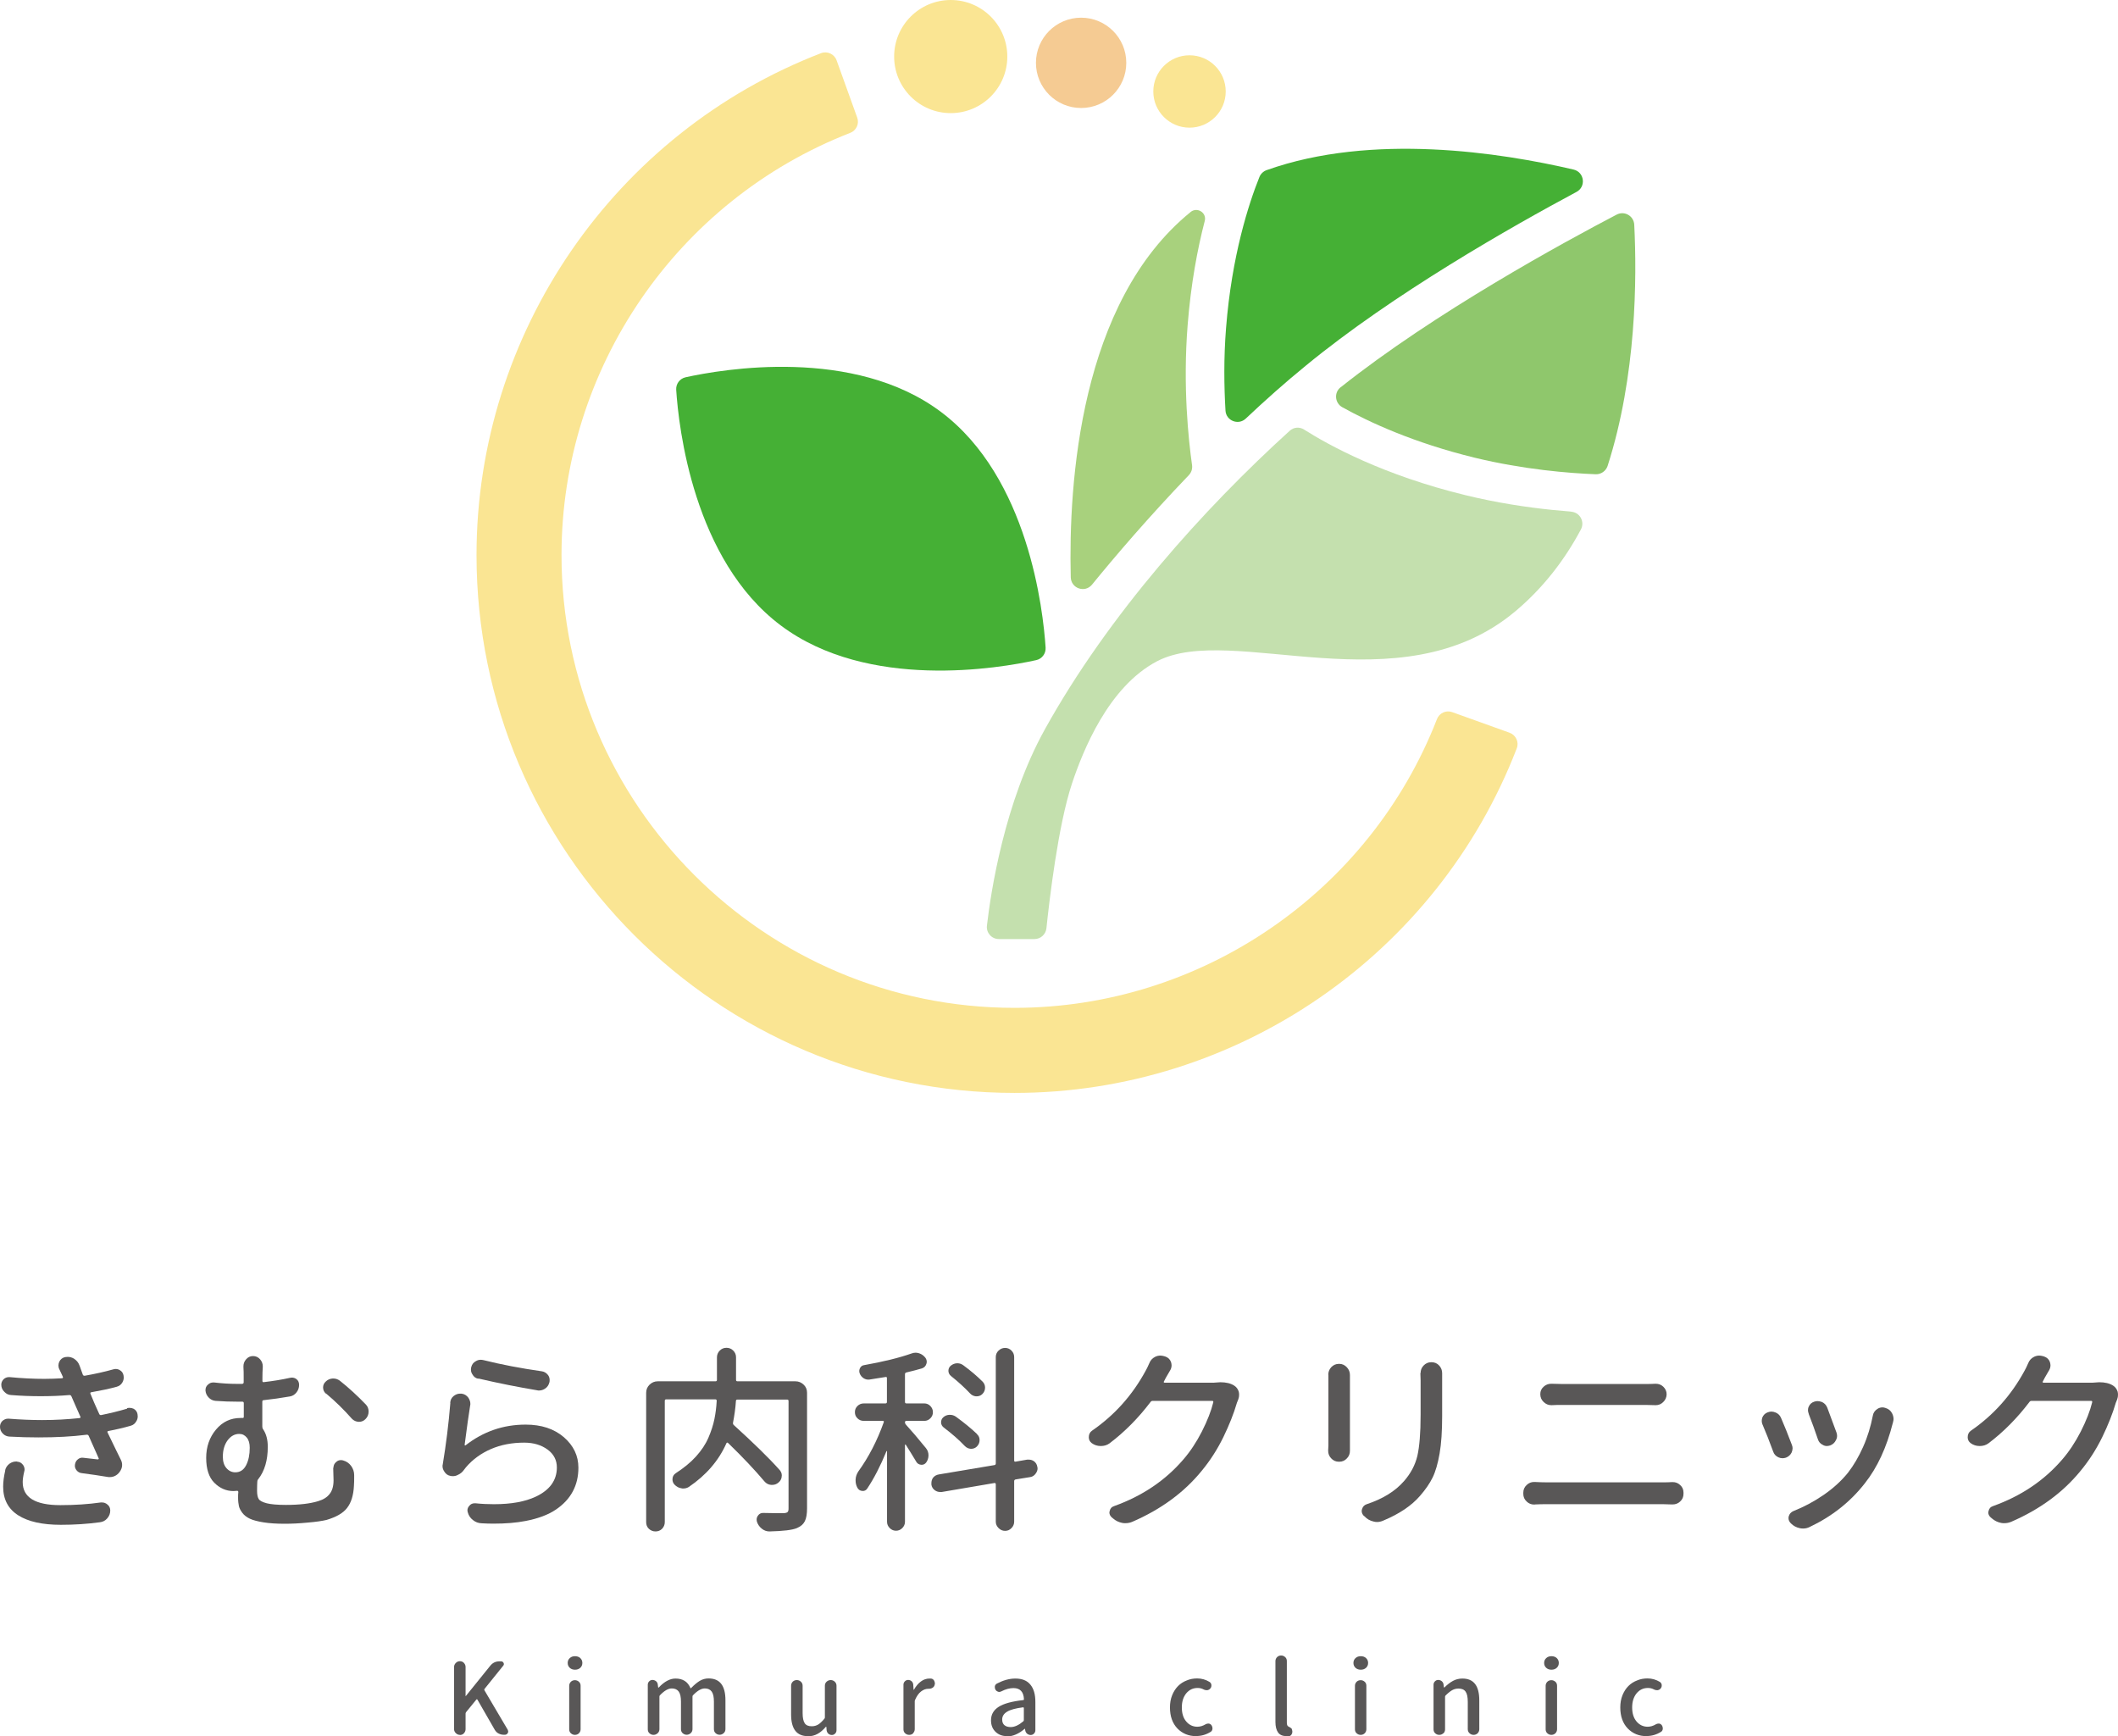 <svg width="183" height="150" viewBox="0 0 183 150" fill="none" xmlns="http://www.w3.org/2000/svg">
<g id="logo_h" clip-path="url(#clip0_2_58)">
<g id="Group">
<g id="Group_2">
<path id="Vector" d="M10.975 121.665C11.055 121.645 11.126 121.635 11.196 121.635C11.317 121.635 11.438 121.665 11.548 121.715C11.729 121.816 11.84 121.967 11.88 122.168C11.89 122.238 11.9 122.299 11.9 122.369C11.9 122.52 11.86 122.661 11.78 122.791C11.669 122.992 11.508 123.123 11.287 123.183C10.733 123.344 10.1 123.495 9.365 123.636C9.285 123.646 9.265 123.696 9.295 123.767C9.898 125.023 10.281 125.798 10.421 126.079C10.512 126.25 10.552 126.411 10.552 126.572C10.552 126.783 10.472 126.994 10.321 127.195C10.1 127.477 9.818 127.618 9.476 127.618C9.406 127.618 9.335 127.618 9.255 127.598C8.651 127.497 7.917 127.386 7.062 127.276C6.871 127.256 6.72 127.165 6.609 127.024C6.498 126.884 6.448 126.713 6.478 126.532C6.508 126.351 6.579 126.2 6.72 126.089C6.86 125.969 7.021 125.918 7.203 125.949C7.384 125.969 7.615 125.999 7.907 126.029C8.198 126.059 8.369 126.079 8.44 126.089C8.47 126.089 8.5 126.079 8.52 126.059C8.54 126.039 8.54 126.009 8.52 125.979C8.007 124.832 7.716 124.189 7.665 124.058C7.635 123.978 7.565 123.948 7.484 123.958C6.227 124.119 4.839 124.189 3.32 124.189C2.525 124.189 1.69 124.169 0.825 124.119C0.604 124.109 0.412 124.028 0.251 123.867C0.08 123.696 0 123.495 0 123.264C0 123.073 0.07 122.912 0.201 122.771C0.352 122.64 0.513 122.57 0.694 122.57H0.744C1.76 122.651 2.726 122.691 3.641 122.691C4.768 122.691 5.834 122.63 6.86 122.52C6.951 122.51 6.981 122.459 6.941 122.389L6.518 121.434C6.358 121.072 6.247 120.8 6.166 120.629C6.136 120.559 6.076 120.529 5.995 120.529C5.201 120.599 4.376 120.629 3.521 120.629C2.666 120.629 1.831 120.599 0.956 120.529C0.734 120.519 0.543 120.428 0.382 120.257C0.201 120.087 0.111 119.875 0.111 119.634C0.111 119.453 0.181 119.302 0.312 119.161C0.443 119.041 0.604 118.98 0.765 118.98H0.835C1.891 119.081 2.887 119.131 3.833 119.131C4.346 119.131 4.859 119.111 5.352 119.081C5.382 119.081 5.412 119.071 5.432 119.041C5.452 119.011 5.442 118.991 5.432 118.96L5.352 118.779C5.271 118.598 5.201 118.448 5.13 118.307C5.07 118.196 5.05 118.086 5.05 117.975C5.05 117.874 5.07 117.764 5.12 117.653C5.221 117.442 5.392 117.301 5.623 117.251C5.694 117.241 5.764 117.231 5.844 117.231C6.036 117.231 6.217 117.281 6.388 117.382C6.619 117.533 6.79 117.734 6.881 118.005C6.951 118.196 7.042 118.448 7.152 118.759C7.182 118.84 7.243 118.87 7.323 118.86C8.188 118.709 9.013 118.528 9.798 118.307C9.868 118.287 9.929 118.277 9.999 118.277C10.12 118.277 10.24 118.307 10.351 118.377C10.532 118.478 10.633 118.629 10.673 118.83C10.683 118.89 10.693 118.94 10.693 119.001C10.693 119.161 10.653 119.302 10.572 119.443C10.462 119.634 10.301 119.755 10.079 119.815C9.466 119.986 8.732 120.137 7.887 120.288C7.806 120.298 7.786 120.348 7.816 120.418L8.068 121.022C8.068 121.022 8.128 121.183 8.259 121.464C8.39 121.746 8.49 121.977 8.571 122.158C8.601 122.238 8.661 122.268 8.742 122.258C9.526 122.098 10.271 121.917 10.985 121.705L10.975 121.665ZM0.443 127.024C0.503 126.793 0.624 126.602 0.835 126.451C1.006 126.331 1.197 126.27 1.408 126.27C1.438 126.27 1.479 126.27 1.509 126.29C1.71 126.3 1.871 126.401 2.002 126.582C2.082 126.703 2.123 126.833 2.123 126.964C2.123 127.024 2.112 127.085 2.092 127.145C2.002 127.527 1.962 127.829 1.962 128.05C1.962 129.377 3.048 130.041 5.211 130.041C6.478 130.041 7.645 129.96 8.701 129.81H8.822C8.993 129.81 9.144 129.87 9.275 129.981C9.446 130.111 9.526 130.292 9.526 130.503C9.526 130.765 9.436 130.996 9.255 131.197C9.084 131.388 8.882 131.489 8.631 131.519C7.524 131.67 6.408 131.74 5.261 131.74C3.662 131.74 2.434 131.469 1.569 130.916C0.704 130.363 0.272 129.538 0.272 128.442C0.272 128.04 0.332 127.567 0.453 127.045L0.443 127.024Z" fill="#595757"/>
<path id="Vector_2" d="M28.81 126.823C28.81 126.612 28.89 126.431 29.061 126.3C29.172 126.2 29.303 126.15 29.454 126.15C29.524 126.15 29.585 126.16 29.655 126.18C29.937 126.26 30.158 126.411 30.339 126.652C30.51 126.894 30.601 127.155 30.601 127.447V127.598C30.601 127.859 30.601 128.11 30.581 128.372C30.54 129.196 30.339 129.83 29.997 130.272C29.655 130.725 29.061 131.067 28.216 131.318C27.844 131.408 27.301 131.489 26.577 131.549C25.853 131.62 25.189 131.65 24.595 131.65C23.891 131.65 23.277 131.61 22.774 131.529C22.271 131.449 21.879 131.348 21.597 131.217C21.316 131.087 21.095 130.916 20.944 130.715C20.783 130.503 20.682 130.302 20.642 130.121C20.602 129.93 20.571 129.699 20.571 129.418C20.571 129.196 20.571 129.025 20.591 128.925C20.591 128.834 20.551 128.794 20.471 128.804C20.35 128.814 20.25 128.824 20.169 128.824C19.545 128.824 18.992 128.583 18.519 128.11C18.047 127.638 17.815 126.914 17.815 125.959C17.815 125.003 18.097 124.189 18.66 123.515C19.223 122.842 19.928 122.51 20.783 122.51H20.933C21.024 122.52 21.064 122.49 21.064 122.409V121.233C21.064 121.142 21.024 121.102 20.933 121.102H20.561C19.907 121.102 19.264 121.082 18.62 121.032C18.389 121.012 18.187 120.911 18.026 120.74C17.865 120.569 17.775 120.378 17.755 120.147V120.097C17.755 119.906 17.825 119.745 17.976 119.624C18.097 119.503 18.248 119.443 18.419 119.443H18.499C19.173 119.523 19.827 119.564 20.451 119.564H20.924C21.014 119.554 21.054 119.503 21.054 119.433V119.011C21.054 118.659 21.054 118.367 21.034 118.116V118.045C21.034 117.824 21.105 117.623 21.255 117.452C21.416 117.261 21.618 117.161 21.859 117.161C22.1 117.161 22.312 117.251 22.483 117.452C22.623 117.623 22.704 117.814 22.704 118.045V118.116C22.684 118.407 22.674 118.709 22.674 119.011V119.312C22.674 119.393 22.714 119.423 22.794 119.413C23.579 119.322 24.334 119.202 25.058 119.041C25.118 119.031 25.169 119.021 25.209 119.021C25.36 119.021 25.49 119.061 25.611 119.151C25.772 119.272 25.843 119.443 25.843 119.654C25.843 119.885 25.772 120.107 25.621 120.298C25.47 120.489 25.289 120.609 25.048 120.65C24.293 120.78 23.539 120.891 22.784 120.971C22.704 120.971 22.664 121.012 22.664 121.102V123.254C22.664 123.334 22.684 123.415 22.734 123.485C23.006 123.887 23.137 124.39 23.137 125.003C23.137 126.16 22.865 127.095 22.312 127.799C22.251 127.869 22.231 127.939 22.231 128.02C22.221 128.201 22.211 128.462 22.211 128.794C22.211 129.126 22.261 129.357 22.352 129.508C22.442 129.659 22.674 129.78 23.046 129.88C23.408 129.971 23.961 130.021 24.706 130.021C25.873 130.021 26.798 129.91 27.482 129.699C27.935 129.568 28.267 129.357 28.488 129.066C28.709 128.784 28.82 128.392 28.82 127.899L28.79 126.803L28.81 126.823ZM19.254 125.858C19.254 126.27 19.354 126.602 19.565 126.843C19.777 127.085 20.028 127.205 20.33 127.205C20.742 127.205 21.054 127.004 21.265 126.592C21.477 126.18 21.577 125.677 21.577 125.084C21.577 124.712 21.497 124.42 21.326 124.209C21.155 123.998 20.944 123.887 20.672 123.887C20.28 123.887 19.948 124.068 19.666 124.44C19.394 124.812 19.254 125.285 19.254 125.858ZM28.186 120.428C28.005 120.288 27.915 120.097 27.915 119.875C27.915 119.684 27.985 119.513 28.136 119.373C28.297 119.212 28.488 119.121 28.73 119.101H28.81C29.001 119.101 29.182 119.161 29.353 119.282C30.128 119.895 30.882 120.589 31.617 121.353C31.777 121.524 31.848 121.725 31.848 121.957C31.848 122.218 31.757 122.429 31.576 122.61C31.415 122.771 31.234 122.842 31.023 122.842H30.993C30.762 122.832 30.56 122.741 30.399 122.57C29.715 121.796 28.981 121.072 28.186 120.408V120.428Z" fill="#595757"/>
<path id="Vector_3" d="M38.9 121.213C38.91 120.961 39.01 120.76 39.201 120.609C39.372 120.479 39.553 120.408 39.745 120.408H39.875C40.127 120.438 40.318 120.559 40.469 120.76C40.579 120.931 40.64 121.102 40.64 121.283C40.64 121.343 40.64 121.394 40.62 121.454C40.509 122.138 40.348 123.264 40.147 124.822C40.147 124.842 40.147 124.863 40.167 124.873C40.187 124.883 40.207 124.883 40.227 124.873C41.746 123.686 43.477 123.083 45.418 123.083C46.776 123.083 47.873 123.445 48.718 124.169C49.552 124.893 49.975 125.768 49.975 126.803C49.975 127.567 49.814 128.251 49.492 128.854C49.17 129.458 48.687 129.981 48.033 130.423C47.38 130.865 46.514 131.197 45.418 131.408C44.593 131.569 43.668 131.64 42.642 131.64C42.31 131.64 41.958 131.63 41.615 131.609C41.334 131.599 41.082 131.509 40.861 131.328C40.64 131.157 40.489 130.936 40.419 130.664C40.398 130.594 40.388 130.534 40.388 130.483C40.388 130.353 40.439 130.222 40.539 130.111C40.66 129.95 40.821 129.88 41.012 129.88H41.082C41.646 129.94 42.179 129.96 42.682 129.96C44.181 129.96 45.378 129.739 46.293 129.307C47.51 128.734 48.114 127.889 48.114 126.783C48.114 126.16 47.852 125.637 47.319 125.245C46.786 124.853 46.112 124.641 45.297 124.641C44.241 124.641 43.285 124.822 42.42 125.194C41.565 125.566 40.841 126.089 40.258 126.773C40.197 126.843 40.147 126.914 40.087 126.994C39.956 127.185 39.775 127.336 39.543 127.437C39.413 127.507 39.272 127.537 39.121 127.537C39.04 127.537 38.96 127.527 38.889 127.507C38.678 127.467 38.507 127.336 38.386 127.135C38.286 126.984 38.236 126.833 38.236 126.683C38.236 126.622 38.236 126.572 38.256 126.512C38.537 124.822 38.759 123.063 38.91 121.223L38.9 121.213ZM41.324 119.121C41.102 119.081 40.931 118.95 40.821 118.749C40.73 118.618 40.69 118.478 40.69 118.327C40.69 118.246 40.7 118.176 40.72 118.106C40.781 117.884 40.901 117.714 41.113 117.603C41.243 117.522 41.384 117.482 41.535 117.482C41.615 117.482 41.696 117.492 41.776 117.512C43.306 117.894 44.985 118.216 46.816 118.478C47.038 118.508 47.219 118.629 47.359 118.81C47.45 118.94 47.49 119.081 47.49 119.232C47.49 119.302 47.49 119.363 47.47 119.433C47.41 119.664 47.289 119.855 47.078 119.986C46.917 120.086 46.756 120.137 46.575 120.137C46.514 120.137 46.464 120.137 46.404 120.117C44.784 119.845 43.094 119.513 41.334 119.101L41.324 119.121Z" fill="#595757"/>
<path id="Vector_4" d="M68.736 119.342C69.007 119.342 69.239 119.443 69.44 119.634C69.641 119.825 69.731 120.056 69.731 120.338V130.312C69.731 130.795 69.671 131.167 69.54 131.429C69.41 131.69 69.188 131.881 68.856 132.022C68.454 132.193 67.669 132.283 66.492 132.313H66.472C66.241 132.313 66.02 132.233 65.829 132.082C65.627 131.921 65.487 131.73 65.406 131.489C65.386 131.418 65.376 131.358 65.376 131.288C65.376 131.177 65.406 131.067 65.476 130.966C65.587 130.795 65.738 130.715 65.919 130.715H65.939C66.392 130.725 66.764 130.735 67.066 130.735H67.71C67.881 130.725 67.991 130.694 68.052 130.634C68.112 130.574 68.132 130.473 68.132 130.312V121.052C68.132 120.961 68.092 120.921 68.011 120.921H63.716C63.626 120.921 63.585 120.961 63.585 121.052C63.545 121.665 63.455 122.289 63.334 122.922C63.324 123.002 63.344 123.073 63.404 123.123C65.074 124.641 66.392 125.918 67.327 126.964C67.468 127.115 67.549 127.276 67.549 127.467C67.549 127.738 67.438 127.96 67.227 128.12C67.076 128.231 66.915 128.291 66.724 128.291H66.623C66.392 128.271 66.201 128.171 66.05 127.99C65.225 127.014 64.189 125.908 62.911 124.672C62.841 124.611 62.791 124.631 62.76 124.702C62.096 126.2 61.01 127.457 59.511 128.472C59.36 128.563 59.209 128.603 59.038 128.603C58.978 128.603 58.928 128.603 58.867 128.583C58.646 128.553 58.445 128.442 58.274 128.261C58.163 128.141 58.103 127.99 58.103 127.819C58.103 127.588 58.193 127.407 58.395 127.276C59.079 126.833 59.662 126.361 60.135 125.838C60.608 125.315 60.97 124.772 61.211 124.209C61.453 123.646 61.624 123.113 61.724 122.62C61.825 122.128 61.895 121.605 61.925 121.032C61.925 120.941 61.885 120.901 61.795 120.901H57.56C57.479 120.901 57.439 120.941 57.439 121.032V131.509C57.439 131.73 57.358 131.921 57.208 132.082C57.047 132.243 56.855 132.313 56.634 132.313C56.413 132.313 56.222 132.233 56.061 132.082C55.9 131.931 55.83 131.73 55.83 131.509V120.338C55.83 120.056 55.93 119.825 56.121 119.634C56.322 119.443 56.554 119.342 56.825 119.342H61.815C61.905 119.342 61.946 119.302 61.946 119.212V117.271C61.946 117.05 62.026 116.849 62.187 116.688C62.348 116.527 62.539 116.447 62.77 116.447C63.002 116.447 63.193 116.527 63.354 116.688C63.515 116.849 63.595 117.04 63.595 117.271V119.212C63.595 119.302 63.636 119.342 63.726 119.342H68.736Z" fill="#595757"/>
<path id="Vector_5" d="M80.002 125.114C80.153 125.295 80.224 125.506 80.224 125.737C80.224 125.969 80.153 126.18 80.022 126.361C79.912 126.502 79.761 126.572 79.58 126.552C79.399 126.532 79.258 126.451 79.167 126.29C78.906 125.848 78.604 125.365 78.262 124.822C78.252 124.802 78.232 124.792 78.222 124.802C78.212 124.812 78.192 124.822 78.192 124.843V131.479C78.192 131.69 78.111 131.871 77.96 132.022C77.809 132.173 77.628 132.253 77.417 132.253C77.206 132.253 77.025 132.173 76.874 132.022C76.723 131.871 76.642 131.69 76.642 131.479V125.396C76.642 125.396 76.642 125.365 76.622 125.365C76.612 125.365 76.602 125.365 76.592 125.385C76.069 126.662 75.506 127.748 74.922 128.623C74.822 128.764 74.681 128.834 74.49 128.814C74.309 128.794 74.168 128.704 74.077 128.533C73.977 128.342 73.926 128.141 73.926 127.929V127.829C73.936 127.577 74.017 127.356 74.158 127.135C75.053 125.898 75.787 124.481 76.361 122.872C76.371 122.842 76.361 122.811 76.361 122.791C76.341 122.771 76.32 122.761 76.28 122.761H74.63C74.419 122.761 74.238 122.691 74.087 122.54C73.936 122.399 73.866 122.218 73.866 122.007C73.866 121.796 73.936 121.625 74.087 121.474C74.238 121.333 74.409 121.253 74.63 121.253H76.501C76.592 121.253 76.632 121.213 76.632 121.122V119.071C76.632 118.98 76.592 118.95 76.512 118.97C76.149 119.031 75.687 119.101 75.113 119.192C74.932 119.212 74.761 119.172 74.61 119.071C74.46 118.97 74.339 118.83 74.278 118.649C74.218 118.488 74.238 118.337 74.309 118.196C74.389 118.045 74.51 117.965 74.661 117.945C76.3 117.653 77.668 117.321 78.755 116.939C78.865 116.899 78.986 116.869 79.107 116.869C79.207 116.869 79.308 116.889 79.409 116.919C79.63 116.99 79.811 117.12 79.952 117.301C80.032 117.412 80.073 117.533 80.073 117.653C80.073 117.714 80.062 117.774 80.042 117.834C79.982 118.025 79.861 118.156 79.66 118.226C79.278 118.337 78.825 118.458 78.312 118.578C78.232 118.598 78.192 118.649 78.192 118.729V121.122C78.192 121.213 78.232 121.253 78.322 121.253H79.861C80.062 121.253 80.234 121.323 80.384 121.474C80.525 121.625 80.606 121.796 80.606 122.007C80.606 122.218 80.535 122.389 80.384 122.54C80.234 122.691 80.062 122.761 79.861 122.761H78.312C78.232 122.761 78.192 122.801 78.192 122.882C78.192 122.962 78.222 123.033 78.272 123.083C78.695 123.545 79.278 124.219 80.012 125.124L80.002 125.114ZM89.629 126.733C89.629 126.733 89.649 126.813 89.649 126.854C89.649 127.014 89.599 127.155 89.498 127.296C89.377 127.477 89.217 127.588 89.005 127.618L87.758 127.819C87.667 127.839 87.627 127.889 87.627 127.97V131.469C87.627 131.68 87.547 131.871 87.396 132.022C87.245 132.183 87.064 132.263 86.843 132.263C86.621 132.263 86.44 132.183 86.279 132.022C86.118 131.861 86.038 131.68 86.038 131.469V128.251C86.038 128.161 85.998 128.12 85.917 128.13L81.37 128.905H81.24C81.079 128.905 80.938 128.865 80.797 128.774C80.616 128.653 80.505 128.482 80.475 128.271V128.141C80.475 127.98 80.515 127.829 80.606 127.688C80.737 127.517 80.918 127.417 81.129 127.386L85.917 126.582C85.998 126.572 86.038 126.522 86.038 126.431V117.251C86.038 117.03 86.118 116.839 86.279 116.688C86.44 116.537 86.621 116.457 86.843 116.457C87.064 116.457 87.245 116.537 87.396 116.688C87.547 116.839 87.627 117.03 87.627 117.251V126.18C87.627 126.27 87.667 126.3 87.758 126.28L88.754 126.109H88.885C89.046 126.109 89.186 126.15 89.327 126.24C89.498 126.361 89.599 126.532 89.629 126.743V126.733ZM84.418 123.917C84.569 124.048 84.639 124.219 84.639 124.42C84.639 124.631 84.559 124.822 84.408 124.973C84.277 125.104 84.106 125.174 83.915 125.174H83.885C83.684 125.164 83.513 125.084 83.362 124.933C82.849 124.39 82.235 123.857 81.541 123.334C81.4 123.224 81.32 123.083 81.31 122.902C81.31 122.731 81.36 122.58 81.491 122.459C81.632 122.329 81.813 122.248 82.014 122.238H82.085C82.266 122.238 82.427 122.289 82.577 122.389C83.312 122.922 83.925 123.425 84.428 123.907L84.418 123.917ZM84.911 119.383C85.042 119.523 85.112 119.694 85.112 119.885C85.112 120.107 85.032 120.298 84.861 120.459C84.73 120.579 84.569 120.64 84.388 120.64H84.318C84.117 120.619 83.945 120.529 83.815 120.388C83.362 119.906 82.819 119.403 82.175 118.89C82.034 118.779 81.954 118.629 81.944 118.448C81.944 118.267 82.004 118.126 82.135 118.005C82.296 117.874 82.467 117.794 82.678 117.784H82.728C82.909 117.784 83.08 117.844 83.231 117.955C83.885 118.437 84.438 118.91 84.901 119.373L84.911 119.383Z" fill="#595757"/>
<path id="Vector_6" d="M105.12 119.443C105.231 119.433 105.342 119.423 105.442 119.423C105.925 119.423 106.328 119.513 106.639 119.714C106.83 119.835 106.961 120.016 107.032 120.237C107.052 120.328 107.062 120.418 107.062 120.509C107.062 120.64 107.042 120.77 106.991 120.901C106.951 121.012 106.911 121.112 106.871 121.203C106.599 122.138 106.207 123.123 105.694 124.179C105.181 125.225 104.557 126.2 103.823 127.085C102.314 128.935 100.322 130.403 97.837 131.479C97.646 131.559 97.455 131.599 97.244 131.599C97.153 131.599 97.063 131.599 96.972 131.579C96.671 131.519 96.409 131.398 96.178 131.197L96.057 131.097C95.926 130.976 95.856 130.835 95.856 130.694C95.856 130.654 95.856 130.604 95.876 130.564C95.916 130.343 96.047 130.192 96.268 130.121C98.682 129.257 100.674 127.919 102.233 126.109C102.827 125.426 103.37 124.611 103.843 123.686C104.316 122.751 104.648 121.906 104.829 121.162C104.849 121.072 104.819 121.032 104.728 121.032H99.608C99.517 121.032 99.447 121.062 99.407 121.132C98.361 122.51 97.183 123.706 95.866 124.702C95.644 124.863 95.393 124.933 95.121 124.933H95.101C94.82 124.933 94.558 124.853 94.327 124.682C94.156 124.551 94.075 124.38 94.075 124.179C94.075 123.928 94.166 123.736 94.357 123.606C96.298 122.268 97.847 120.539 98.994 118.417C99.085 118.257 99.185 118.055 99.296 117.794C99.397 117.533 99.568 117.342 99.819 117.221C99.97 117.15 100.111 117.12 100.262 117.12C100.362 117.12 100.473 117.14 100.584 117.171L100.684 117.201C100.916 117.281 101.087 117.432 101.177 117.673C101.207 117.774 101.227 117.874 101.227 117.955C101.227 118.086 101.197 118.226 101.127 118.357C101.056 118.468 100.926 118.689 100.734 119.031C100.674 119.141 100.624 119.252 100.563 119.363C100.543 119.383 100.533 119.403 100.563 119.433C100.594 119.463 100.604 119.463 100.624 119.463H104.638C104.809 119.463 104.969 119.463 105.13 119.443H105.12Z" fill="#595757"/>
<path id="Vector_7" d="M114.767 118.779C114.767 118.528 114.848 118.317 115.019 118.126C115.2 117.935 115.421 117.834 115.693 117.834H115.713C115.974 117.834 116.186 117.935 116.367 118.126C116.548 118.317 116.638 118.538 116.638 118.799V125.335C116.638 125.597 116.558 125.808 116.387 125.989C116.206 126.19 115.984 126.29 115.713 126.29H115.683C115.411 126.29 115.19 126.19 115.009 125.989C114.838 125.808 114.757 125.597 114.757 125.345V125.295C114.767 125.134 114.777 125.003 114.777 124.893V118.779H114.767ZM122.744 118.629C122.744 118.377 122.825 118.166 122.996 117.985C123.177 117.794 123.398 117.693 123.65 117.693H123.68C123.951 117.693 124.173 117.784 124.354 117.985C124.525 118.176 124.605 118.397 124.605 118.639V122.349C124.605 123.646 124.535 124.722 124.384 125.587C124.233 126.451 124.032 127.145 123.78 127.658C123.529 128.171 123.167 128.694 122.704 129.226C121.97 130.081 120.914 130.795 119.515 131.378C119.334 131.459 119.153 131.499 118.972 131.499C118.861 131.499 118.751 131.479 118.65 131.449C118.358 131.378 118.107 131.237 117.896 131.006L117.825 130.956C117.715 130.835 117.654 130.694 117.654 130.554C117.654 130.493 117.664 130.443 117.684 130.383C117.745 130.172 117.876 130.031 118.087 129.96C119.485 129.498 120.551 128.834 121.306 127.97C121.889 127.306 122.272 126.582 122.463 125.788C122.644 124.993 122.744 123.817 122.744 122.238V119.272L122.724 118.618L122.744 118.629Z" fill="#595757"/>
<path id="Vector_8" d="M132.613 129.991H132.562C132.311 129.991 132.1 129.91 131.918 129.739C131.717 129.558 131.617 129.337 131.617 129.066V128.965C131.617 128.694 131.717 128.472 131.918 128.291C132.1 128.12 132.311 128.04 132.542 128.04H132.613C132.975 128.06 133.297 128.07 133.578 128.07H143.728C143.96 128.07 144.211 128.07 144.473 128.05H144.523C144.774 128.05 144.986 128.13 145.167 128.301C145.358 128.472 145.458 128.683 145.458 128.955V129.056C145.458 129.327 145.368 129.548 145.167 129.729C144.986 129.9 144.764 129.981 144.513 129.981H144.463C144.191 129.971 143.949 129.96 143.738 129.96H133.588C133.287 129.96 132.965 129.96 132.623 129.981L132.613 129.991ZM134.061 121.404H134.031C133.779 121.404 133.568 121.313 133.377 121.132C133.186 120.951 133.085 120.73 133.085 120.459C133.085 120.187 133.176 119.986 133.377 119.805C133.568 119.634 133.779 119.554 134.021 119.554H134.071C134.383 119.564 134.675 119.574 134.926 119.574H142.209C142.481 119.574 142.752 119.574 143.014 119.554H143.064C143.316 119.554 143.527 119.634 143.708 119.805C143.899 119.986 144 120.207 144 120.459C144 120.71 143.899 120.951 143.708 121.132C143.527 121.313 143.316 121.404 143.064 121.404H143.014C142.712 121.394 142.441 121.384 142.209 121.384H134.946C134.685 121.384 134.393 121.384 134.071 121.404H134.061Z" fill="#595757"/>
<path id="Vector_9" d="M152.289 123.093C152.249 122.992 152.218 122.882 152.218 122.771C152.218 122.671 152.238 122.57 152.269 122.47C152.359 122.258 152.51 122.108 152.721 122.027C152.832 121.987 152.943 121.957 153.043 121.957C153.164 121.957 153.295 121.987 153.415 122.037C153.637 122.128 153.798 122.289 153.888 122.51C154.18 123.183 154.492 123.958 154.814 124.812C154.854 124.913 154.884 125.013 154.884 125.114C154.884 125.235 154.854 125.365 154.804 125.486C154.703 125.697 154.542 125.848 154.311 125.938C154.21 125.969 154.11 125.989 154.009 125.989C153.888 125.989 153.768 125.959 153.657 125.908C153.436 125.808 153.275 125.637 153.204 125.406C152.892 124.541 152.581 123.767 152.289 123.083V123.093ZM161.815 122.319C161.855 122.057 161.996 121.866 162.217 121.725C162.348 121.635 162.499 121.595 162.66 121.595C162.74 121.595 162.821 121.615 162.911 121.645C163.173 121.725 163.364 121.876 163.485 122.118C163.565 122.278 163.606 122.439 163.606 122.61C163.606 122.701 163.585 122.791 163.555 122.892C163.555 122.912 163.555 122.942 163.535 122.972C163.002 125.064 162.207 126.793 161.121 128.161C159.874 129.759 158.284 131.016 156.353 131.931C156.172 132.022 155.981 132.062 155.779 132.062C155.689 132.062 155.598 132.052 155.508 132.032C155.216 131.971 154.965 131.841 154.753 131.63L154.703 131.579C154.592 131.459 154.532 131.318 154.532 131.177C154.532 131.117 154.532 131.066 154.552 131.006C154.613 130.795 154.743 130.644 154.955 130.554C155.84 130.202 156.705 129.749 157.54 129.176C158.375 128.603 159.089 127.96 159.672 127.236C160.165 126.602 160.598 125.858 160.98 125.003C161.362 124.149 161.634 123.244 161.815 122.319ZM156.282 122.148C156.242 122.047 156.212 121.947 156.212 121.846C156.212 121.735 156.232 121.625 156.282 121.524C156.373 121.313 156.534 121.172 156.755 121.102C156.846 121.072 156.936 121.052 157.037 121.052C157.158 121.052 157.288 121.082 157.429 121.132C157.64 121.233 157.791 121.394 157.882 121.625C158.163 122.369 158.425 123.083 158.676 123.767C158.707 123.857 158.727 123.948 158.727 124.058C158.727 124.179 158.697 124.31 158.626 124.43C158.526 124.641 158.365 124.792 158.133 124.883C158.033 124.913 157.932 124.933 157.842 124.933C157.721 124.933 157.6 124.903 157.489 124.832C157.278 124.732 157.137 124.571 157.067 124.34C156.816 123.596 156.554 122.872 156.272 122.148H156.282Z" fill="#595757"/>
<path id="Vector_10" d="M181.059 119.443C181.169 119.433 181.28 119.423 181.38 119.423C181.863 119.423 182.266 119.513 182.577 119.714C182.769 119.835 182.899 120.016 182.97 120.237C182.99 120.328 183 120.418 183 120.509C183 120.64 182.98 120.77 182.93 120.901C182.889 121.012 182.849 121.112 182.809 121.203C182.537 122.138 182.145 123.123 181.632 124.179C181.119 125.225 180.495 126.2 179.761 127.085C178.252 128.935 176.26 130.403 173.776 131.479C173.584 131.559 173.393 131.599 173.182 131.599C173.091 131.599 173.001 131.599 172.91 131.579C172.609 131.519 172.347 131.398 172.116 131.197L171.995 131.097C171.864 130.976 171.794 130.835 171.794 130.694C171.794 130.654 171.794 130.604 171.814 130.564C171.854 130.343 171.985 130.192 172.206 130.121C174.621 129.257 176.612 127.919 178.171 126.109C178.765 125.426 179.308 124.611 179.781 123.686C180.254 122.751 180.586 121.906 180.767 121.162C180.787 121.072 180.757 121.032 180.666 121.032H175.546C175.455 121.032 175.385 121.062 175.345 121.132C174.299 122.51 173.122 123.706 171.804 124.702C171.583 124.863 171.331 124.933 171.059 124.933H171.039C170.758 124.933 170.496 124.853 170.265 124.682C170.094 124.551 170.013 124.38 170.013 124.179C170.013 123.928 170.104 123.736 170.295 123.606C172.236 122.268 173.786 120.539 174.932 118.417C175.023 118.257 175.123 118.055 175.234 117.794C175.335 117.533 175.506 117.342 175.757 117.221C175.908 117.15 176.049 117.12 176.2 117.12C176.3 117.12 176.411 117.14 176.522 117.171L176.622 117.201C176.854 117.281 177.025 117.432 177.115 117.673C177.145 117.774 177.166 117.874 177.166 117.955C177.166 118.086 177.135 118.226 177.065 118.357C176.995 118.468 176.864 118.689 176.673 119.031C176.612 119.141 176.562 119.252 176.502 119.363C176.481 119.383 176.471 119.403 176.502 119.433C176.532 119.463 176.542 119.463 176.562 119.463H180.576C180.747 119.463 180.908 119.463 181.069 119.443H181.059Z" fill="#595757"/>
</g>
<g id="Group_3">
<path id="Vector_11" d="M39.734 149.889C39.604 149.889 39.483 149.839 39.383 149.739C39.282 149.638 39.232 149.527 39.232 149.387V144.027C39.232 143.897 39.282 143.776 39.383 143.675C39.483 143.575 39.594 143.525 39.734 143.525C39.875 143.525 39.996 143.575 40.087 143.675C40.177 143.776 40.227 143.887 40.227 144.027V146.521C40.227 146.521 40.227 146.541 40.237 146.541C40.248 146.541 40.258 146.541 40.258 146.521L42.36 143.917C42.571 143.655 42.833 143.535 43.165 143.535H43.285C43.386 143.535 43.456 143.575 43.507 143.665C43.527 143.706 43.537 143.746 43.537 143.776C43.537 143.826 43.517 143.877 43.477 143.917L41.857 145.928C41.857 145.928 41.827 145.998 41.857 146.038L43.869 149.447C43.869 149.447 43.909 149.548 43.909 149.598C43.909 149.648 43.899 149.688 43.869 149.739C43.809 149.829 43.728 149.879 43.627 149.879H43.507C43.356 149.879 43.215 149.839 43.074 149.769C42.933 149.698 42.833 149.588 42.752 149.457L41.243 146.833C41.243 146.833 41.193 146.792 41.163 146.833L40.268 147.929C40.268 147.929 40.227 147.999 40.227 148.039V149.397C40.227 149.527 40.177 149.648 40.087 149.749C39.996 149.849 39.875 149.899 39.734 149.899V149.889Z" fill="#595757"/>
<path id="Vector_12" d="M50.136 144.098C50.015 144.208 49.864 144.259 49.683 144.259C49.502 144.259 49.351 144.208 49.231 144.098C49.11 143.987 49.05 143.846 49.05 143.675C49.05 143.504 49.11 143.364 49.231 143.253C49.351 143.143 49.502 143.092 49.683 143.092C49.864 143.092 50.015 143.143 50.136 143.253C50.257 143.364 50.317 143.504 50.317 143.675C50.317 143.846 50.257 143.987 50.136 144.098ZM50.025 149.749C49.935 149.839 49.814 149.889 49.673 149.889C49.532 149.889 49.422 149.839 49.321 149.749C49.221 149.658 49.18 149.537 49.18 149.407V145.646C49.18 145.515 49.231 145.395 49.321 145.304C49.412 145.214 49.532 145.164 49.673 145.164C49.814 145.164 49.925 145.214 50.025 145.304C50.126 145.395 50.166 145.515 50.166 145.646V149.407C50.166 149.537 50.116 149.658 50.025 149.749Z" fill="#595757"/>
<path id="Vector_13" d="M56.815 149.749C56.725 149.839 56.604 149.889 56.463 149.889C56.322 149.889 56.212 149.839 56.111 149.749C56.011 149.658 55.97 149.537 55.97 149.407V145.556C55.97 145.445 56.011 145.345 56.091 145.264C56.172 145.184 56.262 145.143 56.373 145.143C56.493 145.143 56.594 145.184 56.685 145.254C56.775 145.335 56.825 145.425 56.835 145.546L56.866 145.787C56.866 145.787 56.876 145.807 56.886 145.807C56.886 145.807 56.896 145.807 56.906 145.807C57.399 145.284 57.882 145.023 58.364 145.023C58.998 145.023 59.421 145.294 59.652 145.837C59.662 145.877 59.682 145.877 59.722 145.837C59.974 145.576 60.215 145.375 60.457 145.224C60.698 145.083 60.95 145.013 61.221 145.013C62.197 145.013 62.68 145.636 62.68 146.903V149.387C62.68 149.527 62.63 149.648 62.529 149.739C62.428 149.829 62.318 149.879 62.177 149.879C62.036 149.879 61.925 149.829 61.825 149.739C61.724 149.648 61.684 149.527 61.684 149.387V147.024C61.684 146.622 61.624 146.33 61.493 146.149C61.362 145.968 61.161 145.877 60.899 145.877C60.588 145.877 60.246 146.079 59.873 146.471C59.843 146.501 59.833 146.541 59.833 146.581V149.387C59.833 149.527 59.783 149.648 59.682 149.739C59.582 149.829 59.471 149.879 59.33 149.879C59.189 149.879 59.079 149.829 58.978 149.739C58.877 149.648 58.837 149.527 58.837 149.387V147.024C58.837 146.622 58.777 146.33 58.646 146.149C58.515 145.968 58.314 145.877 58.043 145.877C57.731 145.877 57.389 146.079 57.017 146.471C56.986 146.501 56.976 146.541 56.976 146.581V149.397C56.976 149.527 56.926 149.648 56.835 149.739L56.815 149.749Z" fill="#595757"/>
<path id="Vector_14" d="M69.802 150C68.836 150 68.353 149.377 68.353 148.13V145.646C68.353 145.505 68.404 145.385 68.494 145.294C68.585 145.204 68.706 145.154 68.846 145.154C68.987 145.154 69.098 145.204 69.198 145.294C69.299 145.385 69.349 145.505 69.349 145.646V148.009C69.349 148.411 69.41 148.703 69.53 148.884C69.651 149.065 69.852 149.145 70.134 149.145C70.345 149.145 70.526 149.095 70.697 148.994C70.858 148.894 71.039 148.723 71.23 148.492C71.261 148.462 71.271 148.421 71.271 148.371V145.646C71.271 145.505 71.321 145.385 71.421 145.294C71.522 145.204 71.633 145.154 71.774 145.154C71.914 145.154 72.025 145.204 72.126 145.294C72.226 145.385 72.276 145.505 72.276 145.646V149.487C72.276 149.598 72.236 149.698 72.156 149.779C72.075 149.859 71.985 149.899 71.874 149.899C71.754 149.899 71.653 149.859 71.572 149.789C71.492 149.718 71.442 149.618 71.421 149.497L71.401 149.206C71.401 149.206 71.391 149.186 71.381 149.186H71.361C71.13 149.457 70.898 149.658 70.647 149.799C70.395 149.94 70.124 150.01 69.812 150.01L69.802 150Z" fill="#595757"/>
<path id="Vector_15" d="M78.906 149.749C78.815 149.839 78.694 149.889 78.554 149.889C78.413 149.889 78.302 149.839 78.201 149.749C78.101 149.658 78.061 149.538 78.061 149.407V145.556C78.061 145.445 78.101 145.345 78.181 145.264C78.262 145.184 78.352 145.143 78.463 145.143C78.584 145.143 78.684 145.184 78.765 145.254C78.845 145.324 78.896 145.425 78.906 145.546L78.936 145.988C78.936 145.988 78.946 145.988 78.956 145.988H78.966C79.137 145.686 79.338 145.445 79.57 145.274C79.801 145.103 80.052 145.023 80.304 145.023C80.344 145.023 80.384 145.023 80.415 145.023C80.535 145.023 80.636 145.083 80.706 145.194C80.746 145.274 80.777 145.355 80.777 145.445C80.777 145.475 80.777 145.516 80.757 145.556C80.737 145.666 80.676 145.757 80.576 145.817C80.485 145.878 80.374 145.908 80.254 145.908H80.193C79.982 145.908 79.781 145.988 79.58 146.139C79.378 146.29 79.207 146.541 79.067 146.863C79.046 146.903 79.036 146.943 79.036 146.984V149.397C79.036 149.527 78.986 149.648 78.896 149.739L78.906 149.749Z" fill="#595757"/>
<path id="Vector_16" d="M87.024 150C86.611 150 86.279 149.879 86.018 149.628C85.756 149.377 85.625 149.045 85.625 148.633C85.625 148.13 85.847 147.748 86.289 147.466C86.732 147.185 87.436 146.994 88.412 146.883C88.452 146.883 88.472 146.863 88.472 146.813C88.442 146.169 88.14 145.847 87.567 145.847C87.245 145.847 86.893 145.938 86.521 146.129C86.46 146.159 86.4 146.179 86.34 146.179C86.309 146.179 86.269 146.179 86.239 146.159C86.138 146.129 86.058 146.069 86.008 145.978C85.977 145.918 85.957 145.857 85.957 145.797C85.957 145.757 85.957 145.717 85.957 145.686C85.987 145.576 86.048 145.505 86.138 145.455C86.682 145.174 87.205 145.023 87.728 145.023C88.311 145.023 88.734 145.194 89.025 145.546C89.317 145.898 89.458 146.39 89.458 147.034V149.487C89.458 149.598 89.418 149.698 89.337 149.779C89.257 149.859 89.166 149.899 89.056 149.899C88.935 149.899 88.834 149.859 88.744 149.789C88.653 149.708 88.603 149.618 88.583 149.497L88.563 149.377C88.563 149.377 88.553 149.357 88.543 149.357C88.543 149.357 88.522 149.357 88.522 149.377C88.019 149.799 87.516 150.02 87.024 150.02V150ZM87.325 149.216C87.667 149.216 88.03 149.045 88.422 148.713C88.452 148.683 88.462 148.653 88.462 148.602V147.567C88.462 147.567 88.442 147.506 88.412 147.506C87.758 147.587 87.285 147.718 87.014 147.888C86.732 148.059 86.591 148.281 86.591 148.562C86.591 148.783 86.662 148.954 86.792 149.055C86.923 149.165 87.104 149.216 87.335 149.216H87.325Z" fill="#595757"/>
<path id="Vector_17" d="M103.36 150C102.706 150 102.163 149.779 101.73 149.336C101.308 148.894 101.087 148.291 101.087 147.516C101.087 147.134 101.147 146.782 101.278 146.461C101.409 146.139 101.58 145.877 101.791 145.666C102.002 145.455 102.254 145.294 102.545 145.184C102.827 145.063 103.129 145.013 103.441 145.013C103.823 145.013 104.175 145.113 104.507 145.314C104.597 145.375 104.658 145.465 104.668 145.576C104.668 145.596 104.668 145.616 104.668 145.636C104.668 145.727 104.638 145.807 104.577 145.877C104.517 145.958 104.426 146.008 104.316 146.028H104.245C104.165 146.028 104.074 146.008 104.004 145.968C103.833 145.877 103.662 145.837 103.481 145.837C103.078 145.837 102.757 145.988 102.495 146.3C102.243 146.611 102.113 147.014 102.113 147.516C102.113 148.019 102.233 148.421 102.485 148.723C102.736 149.025 103.058 149.186 103.451 149.186C103.692 149.186 103.933 149.115 104.165 148.974C104.235 148.934 104.306 148.914 104.376 148.914C104.396 148.914 104.426 148.914 104.457 148.914C104.557 148.934 104.638 148.995 104.688 149.075C104.728 149.145 104.758 149.216 104.758 149.306C104.758 149.326 104.758 149.357 104.758 149.387C104.738 149.497 104.688 149.588 104.587 149.638C104.215 149.869 103.803 149.99 103.36 149.99V150Z" fill="#595757"/>
<path id="Vector_18" d="M111.186 150C110.834 150 110.583 149.899 110.432 149.688C110.281 149.477 110.2 149.176 110.2 148.783V143.515C110.2 143.384 110.251 143.263 110.341 143.173C110.432 143.082 110.553 143.032 110.693 143.032C110.834 143.032 110.945 143.082 111.045 143.173C111.146 143.263 111.186 143.384 111.186 143.515V148.834C111.186 149.005 111.226 149.115 111.317 149.165C111.327 149.165 111.357 149.186 111.397 149.206C111.438 149.226 111.468 149.246 111.478 149.256C111.498 149.266 111.518 149.286 111.548 149.306C111.579 149.326 111.599 149.346 111.609 149.367C111.619 149.387 111.629 149.417 111.629 149.447L111.659 149.558V149.638C111.659 149.718 111.639 149.789 111.589 149.859C111.528 149.95 111.448 150 111.347 150.01H111.186V150Z" fill="#595757"/>
<path id="Vector_19" d="M118.027 144.098C117.906 144.208 117.755 144.259 117.574 144.259C117.393 144.259 117.242 144.208 117.121 144.098C117.001 143.987 116.94 143.846 116.94 143.675C116.94 143.504 117.001 143.364 117.121 143.253C117.242 143.143 117.393 143.092 117.574 143.092C117.755 143.092 117.906 143.143 118.027 143.253C118.147 143.364 118.208 143.504 118.208 143.675C118.208 143.846 118.147 143.987 118.027 144.098ZM117.916 149.749C117.825 149.839 117.705 149.889 117.564 149.889C117.423 149.889 117.312 149.839 117.212 149.749C117.111 149.658 117.071 149.537 117.071 149.407V145.646C117.071 145.515 117.121 145.395 117.212 145.304C117.302 145.214 117.423 145.164 117.564 145.164C117.705 145.164 117.815 145.214 117.916 145.304C118.017 145.395 118.057 145.515 118.057 145.646V149.407C118.057 149.537 118.006 149.658 117.916 149.749Z" fill="#595757"/>
<path id="Vector_20" d="M124.706 149.749C124.616 149.839 124.495 149.889 124.354 149.889C124.213 149.889 124.103 149.839 124.002 149.749C123.901 149.658 123.861 149.538 123.861 149.407V145.556C123.861 145.445 123.901 145.345 123.982 145.264C124.062 145.184 124.153 145.143 124.263 145.143C124.384 145.143 124.485 145.184 124.575 145.254C124.666 145.335 124.716 145.425 124.726 145.546L124.756 145.777C124.756 145.777 124.766 145.797 124.776 145.797C124.776 145.797 124.787 145.797 124.797 145.797C125.048 145.546 125.3 145.355 125.541 145.224C125.782 145.093 126.054 145.023 126.356 145.023C127.332 145.023 127.814 145.646 127.814 146.913V149.397C127.814 149.538 127.764 149.658 127.674 149.749C127.583 149.839 127.462 149.889 127.322 149.889C127.181 149.889 127.07 149.839 126.969 149.749C126.869 149.658 126.819 149.538 126.819 149.397V147.034C126.819 146.622 126.758 146.33 126.627 146.149C126.497 145.968 126.295 145.888 126.014 145.888C125.813 145.888 125.632 145.938 125.471 146.028C125.31 146.119 125.119 146.27 124.897 146.491C124.867 146.521 124.857 146.561 124.857 146.601V149.417C124.857 149.548 124.807 149.668 124.716 149.759L124.706 149.749Z" fill="#595757"/>
<path id="Vector_21" d="M134.504 144.098C134.383 144.208 134.232 144.259 134.051 144.259C133.87 144.259 133.719 144.208 133.599 144.098C133.478 143.987 133.417 143.846 133.417 143.675C133.417 143.504 133.478 143.364 133.599 143.253C133.719 143.143 133.87 143.092 134.051 143.092C134.232 143.092 134.383 143.143 134.504 143.253C134.625 143.364 134.685 143.504 134.685 143.675C134.685 143.846 134.625 143.987 134.504 144.098ZM134.393 149.749C134.303 149.839 134.182 149.889 134.041 149.889C133.9 149.889 133.79 149.839 133.689 149.749C133.588 149.658 133.548 149.537 133.548 149.407V145.646C133.548 145.515 133.599 145.395 133.689 145.304C133.78 145.214 133.9 145.164 134.041 145.164C134.182 145.164 134.293 145.214 134.393 145.304C134.494 145.395 134.534 145.515 134.534 145.646V149.407C134.534 149.537 134.484 149.658 134.393 149.749Z" fill="#595757"/>
<path id="Vector_22" d="M142.27 150C141.616 150 141.073 149.779 140.64 149.336C140.218 148.894 139.996 148.291 139.996 147.516C139.996 147.134 140.057 146.782 140.187 146.461C140.318 146.139 140.489 145.877 140.7 145.666C140.912 145.455 141.163 145.294 141.455 145.184C141.736 145.063 142.038 145.013 142.35 145.013C142.732 145.013 143.084 145.113 143.416 145.314C143.507 145.375 143.567 145.465 143.577 145.576C143.577 145.596 143.577 145.616 143.577 145.636C143.577 145.727 143.547 145.807 143.487 145.877C143.426 145.958 143.336 146.008 143.225 146.028H143.155C143.074 146.028 142.984 146.008 142.913 145.968C142.742 145.877 142.571 145.837 142.39 145.837C141.988 145.837 141.666 145.988 141.405 146.3C141.153 146.611 141.022 147.014 141.022 147.516C141.022 148.019 141.143 148.421 141.394 148.723C141.646 149.025 141.968 149.186 142.36 149.186C142.602 149.186 142.843 149.115 143.074 148.974C143.145 148.934 143.215 148.914 143.286 148.914C143.306 148.914 143.336 148.914 143.366 148.914C143.467 148.934 143.547 148.995 143.597 149.075C143.638 149.145 143.668 149.216 143.668 149.306C143.668 149.326 143.668 149.357 143.668 149.387C143.648 149.497 143.597 149.588 143.497 149.638C143.125 149.869 142.712 149.99 142.27 149.99V150Z" fill="#595757"/>
</g>
</g>
<path id="Vector_23" d="M82.145 9.773C84.845 9.773 87.034 7.586 87.034 4.887C87.034 2.188 84.845 0 82.145 0C79.445 0 77.256 2.188 77.256 4.887C77.256 7.586 79.445 9.773 82.145 9.773Z" fill="#FAE593"/>
<path id="Vector_24" d="M93.411 9.331C95.567 9.331 97.314 7.584 97.314 5.43C97.314 3.275 95.567 1.528 93.411 1.528C91.256 1.528 89.508 3.275 89.508 5.43C89.508 7.584 91.256 9.331 93.411 9.331Z" fill="#F5CB93"/>
<path id="Vector_25" d="M102.777 11.03C104.504 11.03 105.905 9.63 105.905 7.903C105.905 6.176 104.504 4.776 102.777 4.776C101.049 4.776 99.648 6.176 99.648 7.903C99.648 9.63 101.049 11.03 102.777 11.03Z" fill="#FAE593"/>
<path id="Vector_26" d="M81.31 35.595C88.854 41.255 90.132 52.708 90.343 55.956C90.373 56.469 90.031 56.921 89.538 57.032C86.36 57.736 74.993 59.696 67.458 54.035C59.914 48.374 58.636 36.922 58.425 33.674C58.395 33.161 58.737 32.709 59.23 32.598C62.408 31.894 73.775 29.934 81.31 35.595Z" fill="#45B035"/>
<path id="Vector_27" d="M115.824 33.463C115.25 33.925 115.331 34.82 115.974 35.182C118.288 36.469 122.141 38.259 127.422 39.546C131.647 40.572 135.57 40.883 137.864 40.974C138.326 40.994 138.749 40.703 138.9 40.26C141.405 32.468 141.435 23.991 141.203 19.416C141.163 18.652 140.358 18.189 139.684 18.541C135.178 20.894 123.962 26.998 115.834 33.463H115.824Z" fill="#8FC76C"/>
<path id="Vector_28" d="M135.751 44.202C135.228 44.161 134.675 44.111 134.081 44.051C131.929 43.83 129.343 43.447 126.627 42.784C119.505 41.054 114.797 38.46 112.675 37.113C112.283 36.861 111.77 36.902 111.428 37.224C104.034 43.93 95.765 53.12 90.283 63.004C86.782 69.309 85.605 77.081 85.273 79.977C85.203 80.601 85.686 81.133 86.309 81.133H89.377C89.911 81.133 90.353 80.731 90.413 80.209C90.665 77.805 91.419 71.3 92.627 67.68C93.562 64.885 95.755 59.344 99.97 57.132C106.418 53.754 120.954 61.184 130.923 52.819C133.287 50.838 135.168 48.425 136.596 45.74C136.948 45.076 136.506 44.262 135.751 44.212V44.202Z" fill="#C4E0AE"/>
<path id="Vector_29" d="M102.716 41.054C102.938 40.823 103.038 40.511 102.998 40.2C102.686 37.998 102.193 33.372 102.616 28.073C102.897 24.524 103.461 21.518 104.094 19.084C104.275 18.381 103.451 17.858 102.877 18.31L102.857 18.33C93.311 26.093 92.315 41.708 92.516 49.873C92.536 50.838 93.743 51.26 94.357 50.506C96.329 48.083 99.226 44.694 102.716 41.054Z" fill="#A8D17D"/>
<path id="Vector_30" d="M105.935 28.325C105.724 30.949 105.764 33.423 105.885 35.474C105.935 36.349 106.991 36.771 107.635 36.168C109.295 34.599 111.035 33.051 112.836 31.583C120.38 25.379 130.651 19.557 136.214 16.581C137.059 16.128 136.898 14.871 135.962 14.65C129.675 13.182 118.55 11.453 109.436 14.7C109.154 14.801 108.923 15.022 108.812 15.304C107.897 17.586 106.428 22.081 105.935 28.325Z" fill="#45B035"/>
<path id="Vector_31" d="M87.657 94.426C62.026 94.426 41.173 73.582 41.173 47.962C41.173 28.767 53.093 11.473 70.939 4.595C71.482 4.384 72.096 4.676 72.287 5.219L74.067 10.166C74.258 10.698 73.987 11.282 73.454 11.483C58.495 17.305 48.516 31.834 48.516 47.952C48.516 69.53 66.08 87.076 87.657 87.076C103.793 87.076 118.328 77.091 124.153 62.14C124.354 61.607 124.937 61.335 125.47 61.526L130.43 63.306C130.973 63.507 131.265 64.111 131.053 64.653C124.173 82.501 106.871 94.426 87.657 94.426Z" fill="#FAE593"/>
</g>
<defs>
<clipPath id="clip0_2_58">
<rect width="183" height="150" fill="white"/>
</clipPath>
</defs>
</svg>
